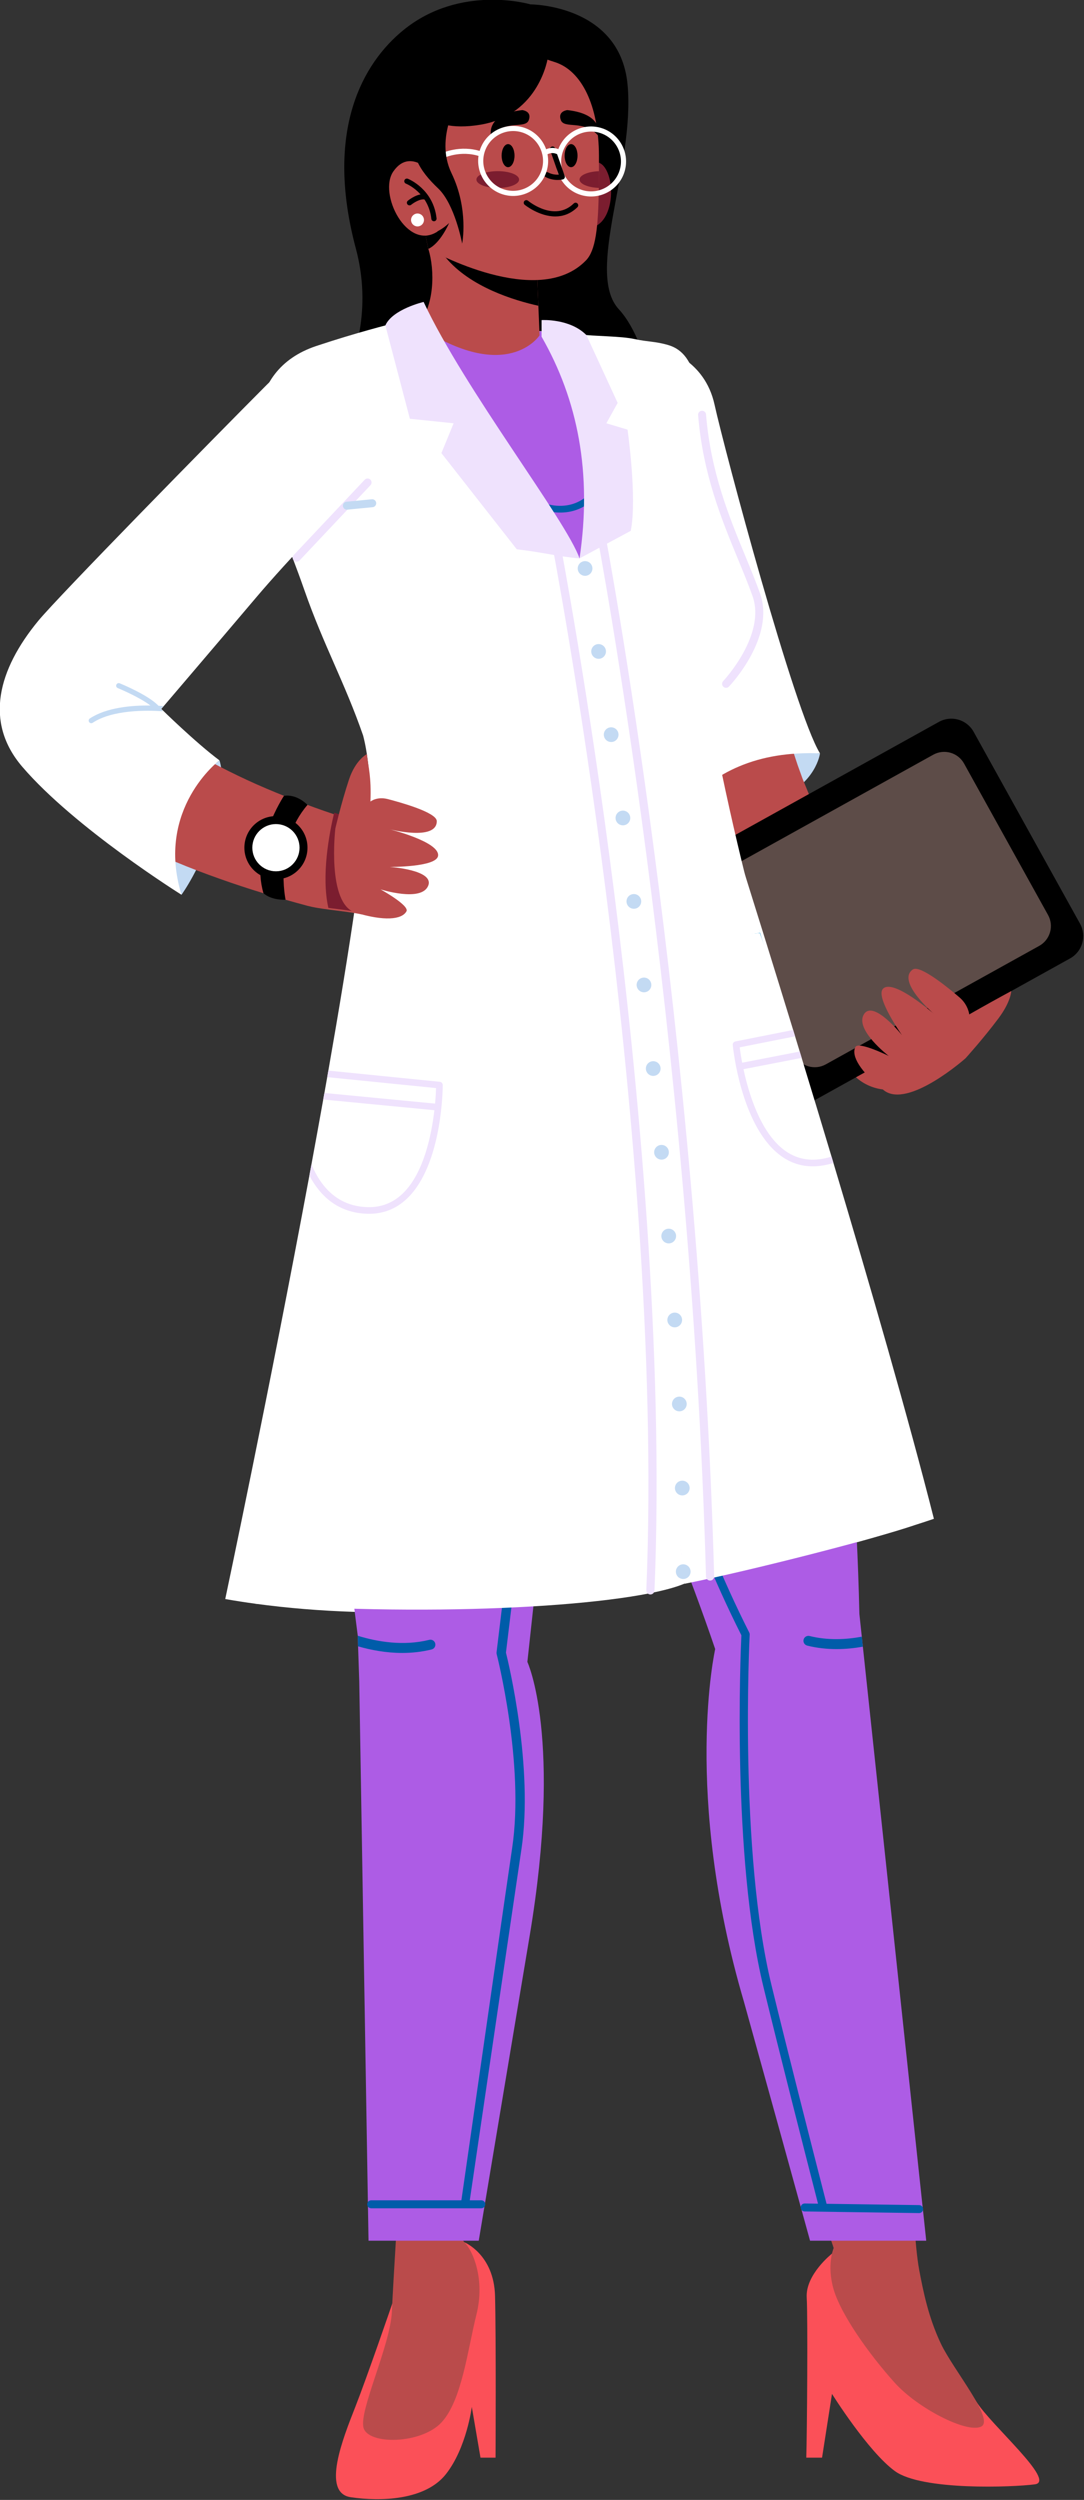 <?xml version="1.0" encoding="UTF-8" standalone="no"?>
<!DOCTYPE svg PUBLIC "-//W3C//DTD SVG 1.1//EN" "http://www.w3.org/Graphics/SVG/1.1/DTD/svg11.dtd">
<svg width="100%" height="100%" viewBox="0 0 909 2095" version="1.1" xmlns="http://www.w3.org/2000/svg" xmlns:xlink="http://www.w3.org/1999/xlink" xml:space="preserve" xmlns:serif="http://www.serif.com/" style="fill-rule:evenodd;clip-rule:evenodd;stroke-linejoin:round;stroke-miterlimit:2;">
    <rect x="0" y="0" width="909" height="2095" fill="#333333" stroke="none"/>
    <g transform="matrix(1,0,0,1,-4722.565,-5110.763)">
        <g transform="matrix(8.333,0,0,8.333,0,0)">
            <g transform="matrix(1,0,0,1,649.247,695.013)">
                <path d="M0,-5.931C0,-5.931 -0.368,-2.86 -4.383,-1.281C-8.399,0.298 -12.829,0.764 -13.804,-0.496C-13.804,-0.496 -12.278,-6.695 0,-5.931" style="fill:rgb(195,218,243);fill-rule:nonzero;"/>
            </g>
            <g transform="matrix(1,0,0,1,638.061,718.023)">
                <path d="M0,-64.082C0.584,-61.362 1.191,-58.607 1.805,-55.872C2.422,-53.135 3.044,-50.398 3.687,-47.672L4.658,-43.587C4.992,-42.233 5.315,-40.87 5.659,-39.523C6.331,-36.818 7.039,-34.136 7.781,-31.52C8.154,-30.213 8.538,-28.935 8.945,-27.744L9.257,-26.881L9.412,-26.449C9.464,-26.304 9.532,-26.153 9.591,-26.006L9.957,-25.116C10.081,-24.819 10.194,-24.523 10.336,-24.221C11.381,-21.822 12.612,-19.391 13.892,-16.98C15.177,-14.566 16.531,-12.161 17.928,-9.774C18.628,-8.581 19.336,-7.39 20.057,-6.208C20.415,-5.616 20.778,-5.027 21.141,-4.44L22.227,-2.708L22.266,-2.646C23.711,-0.342 23.014,2.697 20.71,4.141C18.469,5.546 15.528,4.917 14.039,2.763C13.608,2.137 13.212,1.553 12.806,0.95C12.404,0.352 12.004,-0.248 11.609,-0.849C10.815,-2.05 10.034,-3.258 9.259,-4.473C7.712,-6.904 6.202,-9.367 4.739,-11.886C3.278,-14.41 1.856,-16.969 0.541,-19.701C0.371,-20.033 0.215,-20.39 0.054,-20.739L-0.425,-21.79C-0.503,-21.968 -0.586,-22.137 -0.662,-22.321L-0.887,-22.877L-1.336,-23.99C-1.896,-25.451 -2.375,-26.863 -2.83,-28.254C-3.733,-31.04 -4.567,-33.792 -5.36,-36.54C-5.765,-37.916 -6.145,-39.287 -6.538,-40.661L-7.679,-44.779C-8.434,-47.524 -9.167,-50.269 -9.893,-53.016C-10.619,-55.767 -11.329,-58.503 -12.034,-61.28C-12.873,-64.588 -10.872,-67.95 -7.564,-68.789C-4.256,-69.628 -0.894,-67.627 -0.055,-64.319C-0.039,-64.253 -0.023,-64.188 -0.009,-64.122L0,-64.082Z" style="fill:rgb(186,75,75);fill-rule:nonzero;"/>
            </g>
            <g transform="matrix(1,0,0,1,645.875,685.913)">
                <path d="M0,39.624L28.541,23.787C29.781,23.099 30.228,21.536 29.54,20.296L18.833,0.999C18.145,-0.241 16.582,-0.688 15.341,0L-13.199,15.837C-14.439,16.525 -14.887,18.088 -14.199,19.328L-3.491,38.625C-2.803,39.865 -1.24,40.312 0,39.624" style="fill-rule:nonzero;"/>
            </g>
            <g transform="matrix(1,0,0,1,672.198,704.238)">
                <path d="M0,1.098L-8.452,-14.134C-9.064,-15.236 -10.453,-15.634 -11.555,-15.022L-33.035,-3.103C-34.138,-2.491 -34.535,-1.102 -33.924,0L-25.471,15.232C-24.86,16.334 -23.471,16.732 -22.369,16.12L-0.888,4.201C0.214,3.589 0.612,2.2 0,1.098" style="fill:rgb(93,76,72);fill-rule:nonzero;"/>
            </g>
            <g transform="matrix(1,0,0,1,663.896,715.431)">
                <path d="M0,4.312C0,4.312 1.756,2.375 3.296,0.322C4.58,-1.39 4.597,-2.444 4.597,-2.444C3.34,-1.769 1.853,-0.945 0.371,-0.094C0.371,-0.094 0.279,-1.05 -0.604,-1.804C-1.487,-2.559 -4.563,-5.137 -5.308,-4.618C-7.01,-3.43 -3.202,-0.165 -3.202,-0.165C-3.202,-0.165 -7.229,-3.698 -8.291,-2.698C-9.149,-1.889 -6.386,2.003 -6.386,2.003C-6.386,2.003 -9.251,-1.589 -10.21,-0.138C-11.229,1.404 -7.732,4.079 -7.732,4.079C-7.732,4.079 -10.785,2.57 -11.089,3.185C-11.527,4.07 -10.603,5.657 -8.225,7.531C-5.79,9.449 0,4.312 0,4.312" style="fill:rgb(186,75,75);fill-rule:nonzero;"/>
            </g>
            <g transform="matrix(0.485,0.874,0.874,-0.485,638.51,712.623)">
                <path d="M1.263,-0.744C2.061,-0.744 2.708,-0.097 2.707,0.701C2.708,1.499 2.061,2.145 1.263,2.146C0.465,2.146 -0.181,1.498 -0.182,0.7C-0.181,-0.097 0.465,-0.744 1.263,-0.744" style="fill:rgb(46,84,129);fill-rule:nonzero;"/>
            </g>
            <g transform="matrix(1,0,0,1,633.577,694.01)">
                <path d="M0,-45.562C0,-45.562 4.055,-44.562 5.055,-40.015C6.056,-35.468 13.097,-9.092 15.671,-4.928C9.334,-5.188 5.016,-3.038 1.866,0.507C1.866,0.507 -8.59,-34.343 -7.94,-39.301C-7.29,-44.259 -2.784,-46.069 0,-45.562" style="fill:white;fill-rule:nonzero;"/>
            </g>
            <g transform="matrix(1,0,0,1,620.108,656.792)">
                <path d="M0,-43.036C0,-43.036 -7.049,-45.127 -12.799,-40.435C-16.833,-37.144 -20.749,-30.392 -17.568,-18.483C-14.386,-6.574 -23.688,2.091 -23.688,2.091L-3.221,-2.667L0,-43.036Z" style="fill-rule:nonzero;"/>
            </g>
            <g transform="matrix(1,0,0,1,620.108,657.587)">
                <path d="M0,-43.831C0,-43.831 8.998,-43.831 9.772,-35.789C10.559,-27.606 5.476,-16.878 8.894,-13.172C12.313,-9.465 13.246,0 13.246,0L-2.195,0L-7.672,-23.752L0,-43.831Z" style="fill-rule:nonzero;"/>
            </g>
            <g transform="matrix(1,0,0,1,660.71,701.098)">
                <path d="M0,64.959C0,64.959 -0.699,65.203 -1.986,65.611C-3.069,65.955 -4.572,66.415 -6.425,66.947C-6.486,66.965 -6.548,66.982 -6.609,67C-9.339,67.778 -12.808,68.705 -16.812,69.633C-16.827,69.636 -16.843,69.639 -16.858,69.643C-19.411,70.233 -22.18,70.824 -25.113,71.379C-32.146,72.708 -40.125,73.827 -48.322,74.226C-54.964,74.547 -61.75,74.395 -68.297,73.498C-69.309,73.36 -70.314,73.204 -71.313,73.029C-71.313,73.029 -66.837,51.914 -62.846,30.441C-62.777,30.066 -62.706,29.689 -62.637,29.312C-62.234,27.132 -61.837,24.951 -61.452,22.794C-61.413,22.573 -61.373,22.354 -61.334,22.136C-61.238,21.602 -61.145,21.072 -61.051,20.544C-61.013,20.324 -60.973,20.103 -60.936,19.884C-58.79,7.67 -57.083,-3.51 -56.792,-9.588L-20.911,-5.839C-20.911,-5.839 -17.977,3.368 -14.164,15.8C-14.1,16.012 -14.034,16.226 -13.968,16.44C-13.814,16.943 -13.659,17.454 -13.503,17.967C-13.437,18.181 -13.371,18.395 -13.307,18.609C-12.339,21.777 -11.327,25.113 -10.303,28.529C-10.239,28.741 -10.175,28.957 -10.111,29.171C-6.407,41.541 -2.556,54.869 0,64.959" style="fill:white;fill-rule:nonzero;"/>
            </g>
            <g transform="matrix(1,0,0,1,664.99,848.913)">
                <path d="M0,5.939C-1.459,3.586 -14.535,-8.956 -14.535,-8.956C-14.535,-8.956 -17.208,-6.861 -17.079,-4.553C-16.956,-2.356 -17.048,9.207 -17.122,11.561L-15.535,11.561L-14.535,5.15C-14.535,5.15 -10.92,10.934 -8.206,12.914C-5.492,14.895 3.68,14.539 5.88,14.245C8.081,13.952 1.459,8.292 0,5.939" style="fill:rgb(251,80,88);fill-rule:nonzero;"/>
            </g>
            <g transform="matrix(1,0,0,1,648.889,857.524)">
                <path d="M0,-23.291L1.736,-18.131C1.736,-18.131 1.003,-16.444 1.736,-13.95C2.47,-11.456 5.247,-7.498 7.898,-4.561C10.185,-2.028 15.086,0.5 16.553,-0.16C18.02,-0.82 13.766,-5.882 12.519,-8.522C11.272,-11.163 10.764,-13.699 10.341,-15.926C9.91,-18.202 9.637,-23.791 9.637,-23.791L0,-23.291Z" style="fill:rgb(186,75,75);fill-rule:nonzero;"/>
            </g>
            <g transform="matrix(1,0,0,1,613.466,864.893)">
                <path d="M0,-26.076C0,-26.076 2.971,-24.866 3.081,-20.685C3.191,-16.504 3.133,-4.419 3.133,-4.419L1.617,-4.419L0.743,-9.524C0.743,-9.524 0.22,-5.391 -1.87,-2.75C-3.961,-0.11 -8.472,0 -11.443,-0.44C-14.414,-0.88 -12.213,-6.381 -11.003,-9.462C-9.792,-12.543 -7.26,-19.914 -7.26,-19.914L0,-26.076Z" style="fill:rgb(251,80,88);fill-rule:nonzero;"/>
            </g>
            <g transform="matrix(1,0,0,1,612.68,859.21)">
                <path d="M0,-26.371C0,-26.371 -0.094,-21.272 0.786,-20.392C1.666,-19.512 2.876,-16.651 1.996,-13.13C1.116,-9.609 0.529,-4.475 -1.525,-2.274C-3.579,-0.074 -8.933,0 -9.373,-1.761C-9.814,-3.521 -6.659,-10.05 -6.513,-13.424C-6.366,-16.798 -5.779,-25.893 -5.779,-25.893L0,-26.371Z" style="fill:rgb(186,75,75);fill-rule:nonzero;"/>
            </g>
            <g transform="matrix(1,0,0,1,644.289,705.567)">
                <path d="M0,22.25C-7.424,26.524 -25.375,28.726 -37.085,24.075C-41.381,22.369 -42.133,21.321 -41.808,13.608C-41.797,13.321 -41.783,13.034 -41.768,12.749C-41.737,12.141 -41.697,11.536 -41.654,10.935C-41.632,10.645 -41.609,10.354 -41.586,10.067C-41.498,8.99 -41.393,7.935 -41.28,6.921C-41.249,6.641 -41.217,6.365 -41.186,6.092C-40.917,3.832 -40.491,1.802 -40.096,0.234C-40.025,-0.05 -39.953,-0.318 -39.885,-0.571C-39.47,-2.11 -39.133,-3.035 -39.133,-3.035C-37.245,-2.731 -35.3,-2.552 -33.346,-2.474C-33.069,-2.462 -32.793,-2.452 -32.516,-2.446C-22.389,-2.178 -12.085,-4.472 -7.309,-5.713C-7.021,-5.787 -6.753,-5.859 -6.508,-5.925C-5.267,-6.259 -4.566,-6.476 -4.566,-6.476C-4.566,-6.476 -4.128,-5.71 -3.513,-4.445C-3.4,-4.211 -3.28,-3.961 -3.158,-3.695C-2.185,-1.609 -0.944,1.421 -0.239,4.578C-0.229,4.616 -0.221,4.656 -0.212,4.694C-0.153,4.966 -0.093,5.24 -0.035,5.516C-0.023,5.571 -0.012,5.625 0,5.682C0.485,7.973 0.926,10.378 1.226,12.676L1.226,12.677C1.266,12.973 1.301,13.266 1.336,13.557C1.922,18.599 2.009,21.093 0,22.25" style="fill:rgb(0,146,220);fill-rule:nonzero;"/>
            </g>
            <g transform="matrix(1,0,0,1,644.289,699.641)">
                <path d="M0,11.607C-0.018,11.599 -0.036,11.589 -0.055,11.579C-1.565,10.757 -2.894,9.513 -4.037,7.862C-4.191,7.638 -4.342,7.406 -4.492,7.165L-4.493,7.165C-5.645,5.3 -6.586,2.978 -7.309,0.212C-7.021,0.138 -6.753,0.066 -6.508,0C-5.796,2.725 -4.872,4.996 -3.742,6.798C-3.594,7.039 -3.438,7.271 -3.28,7.495C-2.384,8.771 -1.369,9.777 -0.239,10.503C-0.229,10.542 -0.221,10.581 -0.212,10.62C-0.153,10.892 -0.093,11.166 -0.035,11.441C-0.023,11.496 -0.012,11.551 0,11.607" style="fill:rgb(93,76,72);fill-rule:nonzero;"/>
            </g>
            <g transform="matrix(1,0,0,1,611.773,716.474)">
                <path d="M0,-13.353C-0.329,-10.444 -0.976,-7.982 -1.933,-5.979C-2.059,-5.715 -2.19,-5.46 -2.33,-5.212C-3.111,-3.795 -4.07,-2.64 -5.202,-1.754C-6.587,-0.669 -7.996,-0.179 -9.138,0.028C-9.116,-0.263 -9.093,-0.553 -9.07,-0.84C-8.069,-1.049 -6.868,-1.499 -5.698,-2.42C-4.722,-3.186 -3.886,-4.174 -3.188,-5.377C-3.045,-5.622 -2.907,-5.876 -2.778,-6.138C-1.814,-8.075 -1.163,-10.494 -0.83,-13.381C-0.553,-13.37 -0.277,-13.36 0,-13.353" style="fill:rgb(93,76,72);fill-rule:nonzero;"/>
            </g>
            <g transform="matrix(1,0,0,1,641.131,706.301)">
                <path d="M0,-4.43C-0.572,-4.178 -1.188,-3.916 -1.845,-3.65C-2.099,-3.547 -2.36,-3.443 -2.627,-3.34C-6.448,-1.848 -11.454,-0.313 -16.857,0.243C-17.064,0.263 -17.272,0.284 -17.479,0.302C-22.381,0.75 -27.37,0.545 -31.481,0.16C-31.774,0.131 -32.065,0.105 -32.35,0.073C-34.086,-0.104 -35.642,-0.308 -36.938,-0.501C-36.867,-0.785 -36.795,-1.053 -36.727,-1.306C-35.398,-1.11 -33.797,-0.901 -32.011,-0.721C-31.729,-0.695 -31.444,-0.667 -31.155,-0.64C-26.964,-0.26 -21.885,-0.071 -16.942,-0.582C-11.67,-1.126 -6.78,-2.615 -3.03,-4.07L-3.028,-4.07C-2.763,-4.173 -2.506,-4.276 -2.253,-4.379C-1.576,-4.651 -0.942,-4.921 -0.355,-5.18C-0.242,-4.946 -0.123,-4.695 0,-4.43" style="fill:rgb(93,76,72);fill-rule:nonzero;"/>
            </g>
            <g transform="matrix(1,0,0,1,641.598,742.262)">
                <path d="M0,72.378C2.323,80.72 4.815,89.742 6.649,96.396L18.34,96.396L11.964,36.656L11.857,35.651L11.614,33.372C11.125,11.894 8.407,-8.344 3.918,-24.018L-15.991,-14.748C-15.035,8.866 -8.203,21.237 -2.897,36.898C-2.897,36.898 -6.181,51.399 0,72.378" style="fill:rgb(173,92,229);fill-rule:nonzero;"/>
            </g>
            <g transform="matrix(1,0,0,1,659.224,834.914)">
                <path d="M0,0.966C0.219,0.966 0.398,0.79 0.401,0.571C0.404,0.349 0.227,0.167 0.005,0.164L-11.513,0L-11.519,0C-11.738,0 -11.917,0.176 -11.92,0.396C-11.923,0.617 -11.746,0.799 -11.524,0.802L-0.006,0.966L0,0.966Z" style="fill:rgb(0,92,169);fill-rule:nonzero;"/>
            </g>
            <g transform="matrix(1,0,0,1,653.561,778.02)">
                <path d="M0,0.898C-0.831,1.046 -1.721,1.14 -2.643,1.14C-3.606,1.14 -4.601,1.039 -5.6,0.79C-5.867,0.724 -6.03,0.453 -5.964,0.186C-5.897,-0.079 -5.627,-0.242 -5.361,-0.176C-3.544,0.276 -1.711,0.191 -0.106,-0.108L0,0.898Z" style="fill:rgb(0,92,169);fill-rule:nonzero;"/>
            </g>
            <g transform="matrix(1,0,0,1,643.567,754.705)">
                <path d="M0,58.474C1.588,64.983 3.752,73.496 5.581,80.618L6.438,80.618C4.599,73.457 2.409,64.846 0.806,58.277C-2.487,44.778 -1.407,23.215 -1.395,22.998C-1.392,22.926 -1.407,22.855 -1.44,22.79C-12.666,0.555 -14.323,-21.523 -14.338,-21.744C-14.355,-21.971 -14.554,-22.144 -14.781,-22.127C-15.01,-22.112 -15.183,-21.913 -15.166,-21.686C-15.151,-21.464 -13.485,0.716 -2.23,23.066C-2.31,24.765 -3.199,45.359 0,58.474" style="fill:rgb(0,92,169);fill-rule:nonzero;"/>
            </g>
            <g transform="matrix(1,0,0,1,602.765,778.949)">
                <path d="M0,-0.065C0.036,1.106 0.076,2.291 0.118,3.489L1.051,59.709L12.142,59.709C13.442,51.924 15.382,40.31 17.263,29.069C20.602,9.113 17.035,1.498 17.035,1.498C17.035,1.498 21.387,-37.814 21.709,-48.018L-0.284,-59.774C-0.284,-59.774 -5.394,-42.136 -0.031,-1.129C-0.022,-0.775 -0.012,-0.42 0,-0.065" style="fill:rgb(173,92,229);fill-rule:nonzero;"/>
            </g>
            <g transform="matrix(1,0,0,1,618.272,768.25)">
                <path d="M0,30.898C-0.483,34.137 -3.273,53.56 -5.217,67.072L-4.374,67.072C-2.39,53.572 0.452,34.261 0.932,31.037C2.16,22.804 -0.361,12.335 -0.627,11.267L5.051,-35.618C5.083,-35.876 4.898,-36.111 4.64,-36.142C4.381,-36.174 4.146,-35.99 4.115,-35.731L-1.573,11.24C-1.58,11.299 -1.576,11.358 -1.561,11.415C-1.533,11.525 1.26,22.448 0,30.898" style="fill:rgb(0,92,169);fill-rule:nonzero;"/>
            </g>
            <g transform="matrix(1,0,0,1,604.085,834.594)">
                <path d="M0,0.802L11.082,0.802C11.304,0.802 11.483,0.622 11.483,0.401C11.483,0.179 11.304,0 11.082,0L0,0C-0.221,0 -0.401,0.179 -0.401,0.401C-0.401,0.622 -0.221,0.802 0,0.802" style="fill:rgb(0,92,169);fill-rule:nonzero;"/>
            </g>
            <g transform="matrix(1,0,0,1,610.168,778.172)">
                <path d="M0,1.024C-1.001,1.273 -1.996,1.376 -2.959,1.376C-4.59,1.376 -6.121,1.082 -7.404,0.712C-7.415,0.357 -7.425,0.002 -7.435,-0.352C-5.482,0.251 -2.846,0.705 -0.241,0.058C0.027,-0.008 0.295,0.154 0.362,0.422C0.428,0.687 0.267,0.958 0,1.024" style="fill:rgb(0,92,169);fill-rule:nonzero;"/>
            </g>
            <g transform="matrix(1,0,0,1,626.387,706.151)">
                <path d="M0,22.08C0.027,22.306 0.232,22.468 0.458,22.443C0.46,22.442 0.46,22.442 0.461,22.442C0.689,22.415 0.851,22.208 0.824,21.981C0.638,20.435 0.462,18.85 0.294,17.266C0.264,16.987 0.235,16.709 0.207,16.43C-0.332,11.25 -0.768,6.15 -1.056,2.546C-1.078,2.254 -1.102,1.971 -1.122,1.7C-1.184,0.909 -1.238,0.207 -1.283,-0.388C-1.562,-0.385 -1.84,-0.384 -2.116,-0.384C-2.071,0.21 -2.016,0.919 -1.953,1.718C-1.933,1.99 -1.909,2.272 -1.887,2.564C-1.601,6.137 -1.17,11.193 -0.636,16.341C-0.608,16.625 -0.577,16.91 -0.549,17.194C-0.375,18.836 -0.192,20.48 0,22.08" style="fill:rgb(0,92,169);fill-rule:nonzero;"/>
            </g>
            <g transform="matrix(1,0,0,1,624.314,706.068)">
                <path d="M0,16.956C0.138,16.997 0.758,17.175 1.524,17.277C1.792,17.314 2.077,17.34 2.367,17.35C2.631,17.357 2.898,17.35 3.158,17.321C3.658,17.265 4.127,17.128 4.493,16.862C4.948,16.53 5.195,16.027 5.206,15.408C5.238,13.776 4.767,7.142 4.412,2.453C4.391,2.165 4.37,1.883 4.349,1.61C4.292,0.86 4.238,0.178 4.193,-0.401C3.917,-0.389 3.64,-0.376 3.362,-0.366C3.408,0.216 3.462,0.906 3.519,1.666C3.539,1.938 3.561,2.219 3.583,2.509C3.935,7.187 4.407,13.811 4.376,15.392C4.37,15.757 4.252,16.011 4.003,16.192C3.607,16.481 2.95,16.548 2.279,16.513C1.994,16.498 1.706,16.465 1.436,16.424C0.942,16.348 0.504,16.24 0.238,16.161C0.018,16.096 -0.213,16.22 -0.279,16.44C-0.344,16.659 -0.219,16.89 0,16.956" style="fill:rgb(0,92,169);fill-rule:nonzero;"/>
            </g>
            <g transform="matrix(1,0,0,1,606.145,709.825)">
                <path d="M0,-10.731L2.559,0C8.953,-0.51 16.517,-1.435 22.213,-4.38C22.213,-4.38 29.803,-1.827 33.652,-3.018L30.835,-10.731L0,-10.731Z" style="fill:white;fill-rule:nonzero;"/>
            </g>
            <g transform="matrix(1,0,0,1,602.333,646.561)">
                <path d="M0,63.264C1.594,55.885 1.86,47.658 1.86,47.658C1.563,45.445 1.547,43.061 0.942,40.734C-0.896,35.426 -3.046,31.622 -4.959,26.138C-5.083,25.782 -5.209,25.43 -5.337,25.074C-5.419,24.842 -5.505,24.612 -5.59,24.381C-6.219,22.665 -6.894,20.956 -7.602,19.309C-10.687,12.122 -11.184,4.022 -3.766,1.548C-3.227,1.37 -2.695,1.197 -2.178,1.034C1.331,-0.075 4.255,-0.804 5.069,-1.001C5.217,-1.037 5.293,-1.056 5.293,-1.056L20.867,0.235L22.35,0.358C24.525,0.602 26.833,0.54 28.29,0.86C29.572,1.143 30.349,1.074 31.654,1.46C34.724,2.367 34.636,6.494 35.59,11.622C35.606,11.711 35.623,11.799 35.638,11.889C35.645,11.917 35.651,11.948 35.657,11.976C35.823,12.848 36.024,13.711 36.249,14.564C36.501,15.518 36.781,16.459 37.076,17.378C38.872,23.01 41.037,25.596 40.667,29.14C40.331,32.351 37.057,36.728 36.187,37.662C35.987,37.876 35.868,37.991 35.868,37.991C35.87,38.007 35.872,38.024 35.875,38.041C35.887,38.168 35.903,38.303 35.921,38.445C35.987,38.986 36.081,39.629 36.201,40.356C38.301,51.339 40.884,60.564 40.884,60.564C40.884,60.564 17.546,64.32 0,63.264" style="fill:white;fill-rule:nonzero;"/>
            </g>
            <g transform="matrix(1,0,0,1,639.796,654.605)">
                <path d="M0,27.884C0.106,27.884 0.212,27.842 0.291,27.759C0.483,27.557 4.982,22.756 3.414,18.375C2.978,17.158 2.471,15.929 1.935,14.627C0.305,10.675 -1.542,6.197 -2.016,0.387C-2.034,0.166 -2.229,0 -2.448,0.02C-2.669,0.038 -2.833,0.231 -2.815,0.452C-2.331,6.387 -0.458,10.927 1.193,14.933C1.726,16.225 2.23,17.446 2.659,18.645C4.06,22.56 -0.247,27.161 -0.291,27.207C-0.443,27.367 -0.437,27.621 -0.276,27.774C-0.199,27.847 -0.099,27.884 0,27.884" style="fill:rgb(239,226,253);fill-rule:nonzero;"/>
            </g>
            <g transform="matrix(1,0,0,1,625.051,646.269)">
                <path d="M0,23.204C-1.47,22.529 -5.11,21.321 -7.024,16.867C-7.172,16.523 -7.322,16.179 -7.473,15.833C-10.898,8.011 -15.091,0 -15.091,0L-3.693,0.374C-3.693,0.374 -0.105,7.322 1.909,13.161C2.07,13.63 2.318,14.083 2.385,14.582C2.941,18.772 0,23.204 0,23.204" style="fill:rgb(173,92,229);fill-rule:nonzero;"/>
            </g>
            <g transform="matrix(1,0,0,1,627.737,664.091)">
                <path d="M0,-2.288C-0.706,-0.947 -2.21,0.951 -5.023,0.761C-6.319,0.674 -8.001,-0.027 -9.709,-0.955C-9.858,-1.299 -10.007,-1.643 -10.159,-1.988C-8.266,-0.888 -6.359,-0.009 -4.977,0.085C-2.039,0.283 -0.731,-2.166 -0.301,-3.239C-0.199,-2.925 -0.099,-2.607 0,-2.288" style="fill:rgb(0,92,169);fill-rule:nonzero;"/>
            </g>
            <g transform="matrix(1,0,0,1,625.05,634.749)">
                <path d="M0,-4.21C0,-4.21 1.761,-6.29 2.755,-4.21C3.751,-2.13 2.985,2.08 0.306,1.391L0,-4.21Z" style="fill:rgb(123,29,47);fill-rule:nonzero;"/>
            </g>
            <g transform="matrix(1,0,0,1,620.795,649.015)">
                <path d="M0,-7.636L0.234,-1.972C0.234,-1.972 -3.024,3.053 -12.05,-2.948C-10.34,-4.857 -10.276,-8.489 -10.967,-10.689C-10.967,-10.689 -10.303,-10.453 -9.225,-9.813C-9.014,-9.687 -8.761,-9.608 -8.506,-9.501C-6.25,-8.554 -2.856,-7.415 0,-7.636" style="fill:rgb(186,75,75);fill-rule:nonzero;"/>
            </g>
            <g transform="matrix(0.041,0.999,0.999,-0.041,616.68,646.176)">
                <path d="M-4.623,4.31L-1.935,4.31C-2.582,1.88 -4.101,-2.474 -7.179,-4.818C-7.07,-4.598 -6.955,-4.362 -6.837,-4.112C-5.798,-1.897 -4.52,1.447 -4.623,4.31" style="fill-rule:nonzero;"/>
            </g>
            <g transform="matrix(1,0,0,1,627.003,631.469)">
                <path d="M0,-0.936C0,-0.344 -0.005,0.216 -0.013,0.744C-0.069,4.814 -0.337,7.034 -1.303,8.033C-6.124,13.019 -16.82,7.068 -17.163,6.876C-17.169,6.873 -17.173,6.869 -17.173,6.869C-17.271,6.423 -17.36,5.981 -17.439,5.543C-18.12,1.835 -18.163,-1.609 -17.786,-4.882C-17.967,-8.333 -15.912,-11.546 -12.667,-12.729C-9.303,-13.955 -6.286,-12.475 -4.473,-11.918C-1.738,-11.073 -0.016,-7.537 0,-2.499C0.002,-1.955 0.002,-1.435 0,-0.936" style="fill:rgb(186,75,75);fill-rule:nonzero;"/>
            </g>
            <g transform="matrix(1,0,0,1,623.821,626.999)">
                <path d="M0,-2.611C0,-2.611 -1,-2.512 -0.649,-1.595C-0.298,-0.679 1.709,-1.689 3.145,0C3.145,0 3.755,-2.199 0,-2.611" style="fill-rule:nonzero;"/>
            </g>
            <g transform="matrix(1,0,0,1,619.289,626.999)">
                <path d="M0,-2.611C0,-2.611 1,-2.512 0.649,-1.595C0.298,-0.679 -1.709,-1.689 -3.145,0C-3.145,0 -3.755,-2.199 0,-2.611" style="fill-rule:nonzero;"/>
            </g>
            <g transform="matrix(1,0,0,1,626.982,632.462)">
                <path d="M0,-5.813C-1.603,-6.238 -3.253,-5.28 -3.678,-3.677C-4.103,-2.075 -3.145,-0.425 -1.542,0.001C0.06,0.426 1.71,-0.532 2.136,-2.135C2.561,-3.738 1.603,-5.388 0,-5.813M-1.674,0.497C-3.551,-0.001 -4.673,-1.932 -4.175,-3.809C-3.677,-5.686 -1.745,-6.808 0.132,-6.31C2.009,-5.812 3.13,-3.88 2.632,-2.003C2.135,-0.127 0.203,0.995 -1.674,0.497" style="fill:white;fill-rule:nonzero;"/>
            </g>
            <g transform="matrix(1,0,0,1,622.843,628.011)">
                <path d="M0,3.403C0.307,3.403 0.515,3.352 0.532,3.347C0.604,3.329 0.664,3.281 0.699,3.216C0.734,3.151 0.74,3.075 0.716,3.005L-0.26,0.21C-0.308,0.072 -0.458,0 -0.596,0.048C-0.733,0.096 -0.806,0.246 -0.758,0.384L0.111,2.872C-0.154,2.885 -0.564,2.858 -0.969,2.64C-1.097,2.571 -1.257,2.619 -1.326,2.747C-1.395,2.875 -1.347,3.035 -1.219,3.104C-0.773,3.344 -0.329,3.403 0,3.403" style="fill-rule:nonzero;"/>
            </g>
            <g transform="matrix(0,-1,-1,0,616.821,629.227)">
                <path d="M-2.147,-2.147C-2.614,-2.147 -2.992,-1.186 -2.992,-0.001C-2.992,1.185 -2.614,2.147 -2.147,2.147C-1.679,2.147 -1.301,1.185 -1.301,-0.001C-1.301,-1.186 -1.679,-2.147 -2.147,-2.147" style="fill:rgb(123,29,47);fill-rule:nonzero;"/>
            </g>
            <g transform="matrix(1,0,0,1,619.141,632.408)">
                <path d="M0,-5.813C-1.603,-6.238 -3.253,-5.28 -3.678,-3.677C-4.103,-2.075 -3.145,-0.425 -1.542,0C0.06,0.426 1.71,-0.532 2.136,-2.135C2.561,-3.738 1.603,-5.388 0,-5.813M-1.674,0.497C-3.551,-0.001 -4.673,-1.932 -4.175,-3.809C-3.677,-5.686 -1.745,-6.808 0.132,-6.31C2.009,-5.812 3.13,-3.88 2.632,-2.003C2.135,-0.127 0.203,0.995 -1.674,0.497" style="fill:white;fill-rule:nonzero;"/>
            </g>
            <g transform="matrix(1,0,0,1,621.452,627.894)">
                <path d="M0,1.044C-0.041,1.028 -0.078,1.001 -0.107,0.964C-0.194,0.853 -0.175,0.691 -0.063,0.603C-0.03,0.577 0.767,-0.033 1.724,0.552C1.845,0.627 1.883,0.785 1.809,0.906C1.735,1.027 1.577,1.065 1.456,0.991C0.8,0.589 0.26,1.003 0.254,1.008C0.18,1.066 0.082,1.077 0,1.044" style="fill:white;fill-rule:nonzero;"/>
            </g>
            <g transform="matrix(1,0,0,1,615.126,628.062)">
                <path d="M0,0.993C-0.031,0.995 -0.064,0.991 -0.095,0.98C-2.082,0.312 -3.79,1.163 -3.807,1.172C-3.934,1.236 -4.089,1.186 -4.153,1.059C-4.217,0.933 -4.167,0.778 -4.041,0.714C-3.963,0.674 -2.121,-0.243 0.068,0.493C0.203,0.538 0.275,0.684 0.23,0.818C0.196,0.921 0.102,0.988 0,0.993" style="fill:white;fill-rule:nonzero;"/>
            </g>
            <g transform="matrix(1,0,0,1,627.003,632.213)">
                <path d="M0,-1.68C0,-1.088 -0.005,-0.528 -0.013,0C-1.103,-0.039 -1.953,-0.401 -1.953,-0.841C-1.953,-1.28 -1.094,-1.644 0,-1.68" style="fill:rgb(123,29,47);fill-rule:nonzero;"/>
            </g>
            <g transform="matrix(0,-1,-1,0,617.859,628.32)">
                <path d="M-0.649,-0.649C-1.29,-0.649 -1.81,-0.358 -1.81,-0C-1.81,0.359 -1.29,0.649 -0.649,0.649C-0.008,0.649 0.511,0.359 0.511,-0C0.511,-0.358 -0.008,-0.649 -0.649,-0.649" style="fill-rule:nonzero;"/>
            </g>
            <g transform="matrix(0,-1,-1,0,624.199,628.32)">
                <path d="M-0.649,-0.649C-1.29,-0.649 -1.81,-0.358 -1.81,-0C-1.81,0.359 -1.29,0.649 -0.649,0.649C-0.008,0.649 0.511,0.359 0.511,-0C0.511,-0.358 -0.008,-0.649 -0.649,-0.649" style="fill-rule:nonzero;"/>
            </g>
            <g transform="matrix(1,0,0,1,622.61,633.988)">
                <path d="M0,1.096C0.74,1.096 1.52,0.858 2.228,0.166C2.332,0.064 2.334,-0.103 2.232,-0.207C2.13,-0.312 1.963,-0.313 1.859,-0.212C-0.068,1.673 -2.637,-0.396 -2.746,-0.485C-2.858,-0.577 -3.024,-0.561 -3.117,-0.449C-3.209,-0.337 -3.193,-0.171 -3.081,-0.078C-3.06,-0.061 -1.629,1.096 0,1.096" style="fill-rule:nonzero;"/>
            </g>
            <g transform="matrix(1,0,0,1,611.925,638.346)">
                <path d="M0,-2.601C-0.031,-2.529 -0.873,-0.575 -2.085,-0.001C-2.086,-0.001 -2.086,0 -2.087,0C-2.091,-0.004 -2.094,-0.007 -2.094,-0.007C-2.193,-0.453 -2.281,-0.896 -2.361,-1.333C-2.316,-1.341 -1.093,-1.554 0,-2.601" style="fill-rule:nonzero;"/>
            </g>
            <g transform="matrix(1,0,0,1,610.751,635.153)">
                <path d="M0,-3.858C0,-3.858 -2.562,-7.3 -4.44,-4.595C-5.986,-2.366 -3.062,3.442 0,1.452L0,-3.858Z" style="fill:rgb(186,75,75);fill-rule:nonzero;"/>
            </g>
            <g transform="matrix(0,1,1,0,608.745,634.787)">
                <path d="M0.65,-0.65C1.009,-0.65 1.3,-0.359 1.3,0C1.3,0.359 1.009,0.65 0.65,0.65C0.291,0.65 0,0.359 0,0C0,-0.359 0.291,-0.65 0.65,-0.65" style="fill:white;fill-rule:nonzero;"/>
            </g>
            <g transform="matrix(1,0,0,1,610.4,631.239)">
                <path d="M0,4.329C0.01,4.329 0.019,4.328 0.029,4.327C0.174,4.312 0.278,4.181 0.262,4.037C-0.058,1.109 -2.521,0.096 -2.626,0.054C-2.761,0 -2.915,0.066 -2.968,0.201C-3.022,0.336 -2.956,0.49 -2.821,0.544C-2.729,0.581 -0.547,1.489 -0.262,4.094C-0.247,4.229 -0.133,4.329 0,4.329" style="fill-rule:nonzero;"/>
            </g>
            <g transform="matrix(1,0,0,1,607.94,632.671)">
                <path d="M0,1.299C0.058,1.299 0.117,1.28 0.166,1.24C0.395,1.054 1.091,0.597 1.545,0.714C1.686,0.75 1.83,0.665 1.866,0.524C1.902,0.383 1.817,0.239 1.676,0.203C0.883,0 -0.061,0.745 -0.167,0.831C-0.28,0.923 -0.297,1.089 -0.205,1.202C-0.153,1.266 -0.077,1.299 0,1.299" style="fill-rule:nonzero;"/>
            </g>
            <g transform="matrix(-0.993,-0.115,-0.115,0.993,640.451,772.43)">
                <path d="M4.791,-65.188C2.028,-59.921 -9.122,-29.725 -17.49,-7.793C-14.234,-6.192 -1.742,-1.374 4.791,0.718L19.024,-62.128L4.791,-65.188Z" style="fill:white;fill-rule:nonzero;"/>
            </g>
            <g transform="matrix(1,0,0,1,650.406,717.889)">
                <path d="M0,11.738C-0.304,11.84 -0.624,11.919 -0.956,11.973C-1.052,11.988 -1.149,12.003 -1.247,12.014C-2.605,12.181 -3.838,11.828 -4.911,10.969C-7.178,9.149 -8.322,5.443 -8.857,2.953C-8.908,2.723 -8.951,2.506 -8.99,2.3C-9.12,1.616 -9.199,1.071 -9.239,0.755L-4.127,-0.259L-3.665,-0.351C-3.731,-0.565 -3.797,-0.779 -3.861,-0.991L-4.298,-0.906L-9.672,0.162C-9.841,0.195 -9.956,0.35 -9.938,0.521C-9.907,0.842 -9.125,8.443 -5.327,11.488C-4.346,12.278 -3.245,12.689 -2.047,12.72C-1.758,12.729 -1.466,12.714 -1.167,12.679C-1.04,12.664 -0.915,12.645 -0.792,12.623C-0.449,12.564 -0.122,12.483 0.193,12.38C0.128,12.166 0.064,11.95 0,11.738" style="fill:rgb(239,226,253);fill-rule:nonzero;"/>
            </g>
            <g transform="matrix(1,0,0,1,647.403,720.273)">
                <path d="M0,-0.566L-0.545,-0.461L-5.854,0.569L-6.189,0.635C-6.212,0.639 -6.237,0.642 -6.26,0.64C-6.415,0.637 -6.55,0.527 -6.579,0.37C-6.616,0.189 -6.495,0.015 -6.316,-0.021L-5.987,-0.084L-0.716,-1.107L-0.196,-1.208C-0.13,-0.994 -0.064,-0.78 0,-0.566" style="fill:rgb(239,226,253);fill-rule:nonzero;"/>
            </g>
            <g transform="matrix(-0.886,0.463,0.463,0.886,629.919,729.008)">
                <path d="M15.131,-29.575C19.246,-25.281 40.231,4.294 54.35,23.048C38.913,32.661 21.009,40.764 15.131,41.265L-23.241,-55.015L15.131,-29.575Z" style="fill:white;fill-rule:nonzero;"/>
            </g>
            <g transform="matrix(1,0,0,1,632.181,667.369)">
                <path d="M0,106.299L-0.017,106.299C-0.244,106.289 -0.421,106.098 -0.411,105.871C0.575,82.031 -2.063,54.658 -4.45,35.892C-7.037,15.555 -9.894,0.672 -9.922,0.524C-9.965,0.301 -9.819,0.085 -9.596,0.042C-9.373,0 -9.158,0.145 -9.114,0.368C-9.086,0.516 -6.224,15.426 -3.634,35.788C-1.243,54.585 1.4,82.008 0.411,105.905C0.402,106.126 0.219,106.299 0,106.299" style="fill:rgb(239,226,253);fill-rule:nonzero;"/>
            </g>
            <g transform="matrix(1,0,0,1,625.606,669.712)">
                <path d="M0,1.514C-0.048,1.514 -0.095,1.509 -0.145,1.499C-0.191,1.489 -0.239,1.476 -0.283,1.458C-0.327,1.438 -0.37,1.415 -0.41,1.389C-0.451,1.363 -0.489,1.331 -0.523,1.297C-0.66,1.158 -0.739,0.969 -0.739,0.773C-0.739,0.578 -0.66,0.388 -0.523,0.25C-0.489,0.216 -0.451,0.184 -0.41,0.158C-0.37,0.132 -0.327,0.109 -0.283,0.09C-0.239,0.071 -0.191,0.058 -0.145,0.048C0.097,0 0.352,0.077 0.525,0.25C0.662,0.387 0.742,0.578 0.742,0.773C0.742,0.969 0.662,1.16 0.525,1.297C0.387,1.435 0.196,1.514 0,1.514" style="fill:rgb(195,218,243);fill-rule:nonzero;"/>
            </g>
            <g transform="matrix(1,0,0,1,626.236,762.798)">
                <path d="M0,-83.854C-0.063,-84.257 0.214,-84.636 0.617,-84.7C1.022,-84.762 1.4,-84.486 1.465,-84.083C1.527,-83.678 1.251,-83.299 0.846,-83.235C0.808,-83.23 0.77,-83.227 0.731,-83.227C0.374,-83.227 0.058,-83.487 0,-83.854M1.264,-75.492C1.205,-75.897 1.484,-76.273 1.889,-76.332C2.294,-76.391 2.671,-76.111 2.729,-75.706L2.73,-75.706C2.788,-75.302 2.508,-74.925 2.103,-74.865C2.067,-74.861 2.031,-74.859 1.996,-74.859C1.634,-74.859 1.318,-75.124 1.264,-75.492M2.445,-67.119C2.39,-67.524 2.673,-67.898 3.079,-67.954C3.484,-68.008 3.857,-67.725 3.912,-67.318C3.968,-66.914 3.685,-66.54 3.278,-66.486C3.245,-66.481 3.211,-66.479 3.178,-66.479C2.814,-66.479 2.495,-66.747 2.445,-67.119M3.546,-58.736C3.494,-59.143 3.782,-59.513 4.188,-59.564C4.593,-59.615 4.963,-59.329 5.016,-58.922L5.014,-58.922C5.067,-58.516 4.779,-58.146 4.374,-58.095C4.341,-58.091 4.312,-58.088 4.28,-58.088C3.912,-58.088 3.592,-58.363 3.546,-58.736M4.563,-50.345L4.563,-50.343C4.517,-50.75 4.807,-51.119 5.214,-51.165C5.62,-51.212 5.987,-50.921 6.035,-50.515C6.082,-50.108 5.791,-49.741 5.385,-49.693C5.355,-49.69 5.327,-49.688 5.299,-49.688C4.927,-49.688 4.608,-49.967 4.563,-50.345M5.493,-41.942C5.45,-42.349 5.745,-42.714 6.151,-42.757C6.558,-42.8 6.923,-42.503 6.966,-42.097C7.009,-41.691 6.714,-41.327 6.306,-41.284C6.28,-41.281 6.254,-41.279 6.229,-41.279C5.854,-41.279 5.533,-41.562 5.493,-41.942M6.326,-33.533C6.288,-33.939 6.588,-34.3 6.994,-34.338C7.402,-34.376 7.763,-34.076 7.8,-33.67C7.838,-33.261 7.539,-32.901 7.132,-32.863C7.108,-32.862 7.085,-32.86 7.062,-32.86C6.685,-32.86 6.36,-33.148 6.326,-33.533M7.05,-25.117C7.019,-25.525 7.323,-25.882 7.73,-25.914C8.138,-25.946 8.495,-25.642 8.528,-25.234C8.559,-24.827 8.255,-24.47 7.848,-24.437C7.828,-24.436 7.809,-24.436 7.789,-24.436C7.405,-24.436 7.081,-24.73 7.05,-25.117M7.654,-16.688C7.628,-17.096 7.939,-17.448 8.347,-17.475C8.755,-17.501 9.107,-17.192 9.133,-16.782L9.132,-16.782C9.158,-16.375 8.849,-16.023 8.441,-15.997C8.424,-15.995 8.409,-15.995 8.393,-15.995C8.006,-15.995 7.679,-16.296 7.654,-16.688M8.118,-8.254C8.098,-8.664 8.414,-9.009 8.824,-9.027C9.232,-9.047 9.579,-8.73 9.598,-8.321C9.616,-7.913 9.3,-7.566 8.892,-7.548L8.857,-7.548C8.464,-7.548 8.136,-7.857 8.118,-8.254M8.414,0.185C8.404,-0.225 8.727,-0.564 9.137,-0.574C9.545,-0.584 9.884,-0.259 9.895,0.149C9.904,0.559 9.581,0.898 9.171,0.908L9.153,0.908C8.753,0.908 8.424,0.588 8.414,0.185" style="fill:rgb(195,218,243);fill-rule:nonzero;"/>
            </g>
            <g transform="matrix(1,0,0,1,635.485,770.627)">
                <path d="M0,1.486C-0.049,1.486 -0.097,1.481 -0.145,1.471C-0.192,1.461 -0.239,1.448 -0.285,1.43C-0.329,1.41 -0.372,1.387 -0.411,1.361C-0.453,1.335 -0.49,1.303 -0.525,1.269C-0.558,1.236 -0.589,1.198 -0.617,1.157C-0.643,1.117 -0.666,1.073 -0.685,1.029C-0.703,0.984 -0.717,0.938 -0.727,0.89C-0.736,0.843 -0.741,0.793 -0.741,0.745C-0.741,0.698 -0.736,0.648 -0.727,0.601C-0.717,0.553 -0.703,0.507 -0.685,0.462C-0.666,0.418 -0.643,0.375 -0.617,0.334C-0.589,0.295 -0.558,0.257 -0.525,0.222C-0.49,0.188 -0.453,0.156 -0.411,0.13C-0.372,0.104 -0.329,0.081 -0.285,0.062C-0.239,0.043 -0.192,0.03 -0.145,0.02C-0.049,0 0.048,0 0.143,0.02C0.191,0.03 0.237,0.043 0.283,0.062C0.328,0.081 0.37,0.104 0.41,0.13C0.451,0.156 0.489,0.188 0.523,0.222C0.558,0.257 0.588,0.295 0.616,0.334C0.642,0.375 0.665,0.418 0.683,0.462C0.701,0.507 0.716,0.553 0.726,0.601C0.736,0.648 0.741,0.698 0.741,0.745C0.741,0.793 0.736,0.843 0.726,0.89C0.716,0.938 0.701,0.984 0.683,1.029C0.665,1.073 0.642,1.117 0.616,1.157C0.588,1.198 0.558,1.236 0.523,1.269C0.489,1.303 0.451,1.335 0.41,1.361C0.37,1.387 0.328,1.41 0.283,1.43C0.237,1.448 0.191,1.461 0.143,1.471C0.096,1.481 0.048,1.486 0,1.486" style="fill:rgb(195,218,243);fill-rule:nonzero;"/>
            </g>
            <g transform="matrix(1,0,0,1,638.187,666.583)">
                <path d="M0,105.686C-0.222,105.686 -0.405,105.509 -0.411,105.286C-1.928,50.546 -11.283,1.017 -11.378,0.523C-11.42,0.3 -11.274,0.084 -11.051,0.042C-10.827,0 -10.612,0.145 -10.569,0.369C-10.475,0.863 -1.108,50.454 0.411,105.263C0.418,105.49 0.239,105.68 0.012,105.686L0,105.686" style="fill:rgb(239,226,253);fill-rule:nonzero;"/>
            </g>
            <g transform="matrix(1,0,0,1,597.863,724.833)">
                <path d="M0,6.706C0.278,7.233 0.599,7.728 0.969,8.179C1.042,8.269 1.119,8.357 1.196,8.444C2.414,9.793 3.983,10.503 5.855,10.55C6.156,10.557 6.449,10.544 6.736,10.508C7.926,10.361 8.982,9.846 9.882,8.967C13.371,5.572 13.422,-2.069 13.422,-2.391C13.424,-2.564 13.294,-2.707 13.123,-2.724L2.837,-3.757L1.911,-3.851C1.873,-3.632 1.833,-3.412 1.795,-3.191L2.73,-3.097L12.749,-2.092C12.739,-1.774 12.713,-1.224 12.649,-0.53C12.629,-0.321 12.607,-0.1 12.579,0.133C12.285,2.663 11.502,6.461 9.418,8.49C8.432,9.448 7.239,9.917 5.872,9.882C4.19,9.841 2.783,9.206 1.693,7.998C1.484,7.766 1.289,7.516 1.109,7.254C0.757,6.741 0.459,6.174 0.209,5.577C0.14,5.954 0.069,6.331 0,6.706" style="fill:rgb(239,226,253);fill-rule:nonzero;"/>
            </g>
            <g transform="matrix(1,0,0,1,599.375,725)">
                <path d="M0,-1.767C-0.039,-1.548 -0.079,-1.329 -0.118,-1.109L0.857,-1.015L11.067,-0.034L11.406,-0.001C11.431,0 11.455,0 11.479,-0.003C11.632,-0.021 11.755,-0.143 11.77,-0.302C11.788,-0.485 11.653,-0.648 11.47,-0.666L11.136,-0.697L0.963,-1.675L0,-1.767Z" style="fill:rgb(239,226,253);fill-rule:nonzero;"/>
            </g>
            <g transform="matrix(1,0,0,1,609.36,669.473)">
                <path d="M0,-25.793C0,-25.793 -3.135,-25.059 -3.85,-23.431L-1.383,-14.042L3.018,-13.588C2.944,-13.391 1.787,-10.59 1.787,-10.59L9.373,-0.917C11.87,-0.633 13.611,-0.173 15.691,0C14.345,-3.851 4.147,-16.942 0,-25.793" style="fill:rgb(239,226,253);fill-rule:nonzero;"/>
            </g>
            <g transform="matrix(1,0,0,1,621.23,669.291)">
                <path d="M0,-23.786C0,-23.786 2.832,-23.968 4.512,-22.275L7.658,-15.456L6.52,-13.407L8.652,-12.767C8.652,-12.767 9.634,-5.885 8.976,-2.591L3.821,0.182C5.094,-8.389 3.656,-15.747 0,-22.113L0,-23.786Z" style="fill:rgb(239,226,253);fill-rule:nonzero;"/>
            </g>
            <g transform="matrix(1,0,0,1,588.812,703.301)">
                <path d="M0,-13.518C0,-13.518 0.828,-11.436 -0.507,-7.057C-1.842,-2.679 -3.818,0 -3.818,0C-3.818,0 -7.982,-7.164 0,-13.518" style="fill:rgb(195,218,243);fill-rule:nonzero;"/>
            </g>
            <g transform="matrix(1,0,0,1,568.971,670.137)">
                <path d="M0,14.28C-0.002,14.504 0.002,14.729 0.01,14.95C0.026,15.171 0.045,15.39 0.069,15.61C0.082,15.717 0.093,15.829 0.111,15.935L0.167,16.252C0.316,17.107 0.573,17.874 0.867,18.586C1.017,18.925 1.179,19.274 1.349,19.576C1.435,19.728 1.52,19.886 1.61,20.034L1.879,20.458C2.609,21.575 3.397,22.42 4.173,23.154C4.95,23.884 5.726,24.488 6.489,25.039C6.87,25.316 7.251,25.569 7.629,25.818C8.007,26.066 8.382,26.3 8.757,26.527C9.51,26.974 10.25,27.392 10.991,27.781C12.473,28.562 13.95,29.234 15.425,29.854C16.899,30.471 18.374,31.03 19.848,31.549C21.321,32.074 22.797,32.56 24.275,33.011C25.755,33.465 27.24,33.881 28.731,34.283C29.274,34.427 30.018,34.543 30.804,34.647C32.004,34.807 33.306,34.945 34.153,35.137C34.429,33.905 33.434,32.841 33.711,31.61C34.035,30.17 34.358,28.727 34.704,27.29L34.174,25.957C33.274,25.688 32.371,25.401 31.47,25.102C31.443,25.092 31.416,25.084 31.389,25.074C30.077,24.637 28.775,24.165 27.487,23.665C26.173,23.159 24.874,22.625 23.597,22.063C22.326,21.498 21.08,20.9 19.873,20.274C18.67,19.646 17.504,18.989 16.425,18.299C15.887,17.954 15.361,17.605 14.881,17.238C14.642,17.058 14.405,16.877 14.184,16.692C13.963,16.508 13.751,16.321 13.556,16.135C13.25,15.851 12.979,15.561 12.76,15.291C12.694,15.212 12.635,15.135 12.58,15.062L12.571,15.049L12.802,14.767L13.215,14.262C13.429,14 13.641,13.735 13.875,13.468C14.333,12.934 14.78,12.403 15.246,11.868L16.66,10.266C17.621,9.201 18.574,8.126 19.556,7.061L20.288,6.26L21.03,5.462L22.068,4.341L22.51,3.864L23.048,3.285L23.998,2.265L25.499,0.673C26.497,-0.391 27.498,-1.453 28.507,-2.511L34.527,-8.859L34.565,-8.899C37.102,-11.576 36.99,-15.803 34.315,-18.34C31.663,-20.857 27.483,-20.764 24.938,-18.159L23.36,-16.54L21.812,-14.922C21.296,-14.382 20.785,-13.838 20.275,-13.293C19.765,-12.75 19.252,-12.206 18.746,-11.656C17.732,-10.56 16.723,-9.457 15.717,-8.352L14.217,-6.683L14.019,-6.458L12.725,-5.001C12.226,-4.442 11.732,-3.873 11.24,-3.306L10.501,-2.454L10.17,-2.065L9.766,-1.592C8.786,-0.45 7.81,0.713 6.843,1.885L5.4,3.671C4.919,4.272 4.442,4.892 3.964,5.502C3.726,5.802 3.487,6.124 3.248,6.444L2.536,7.4L2.356,7.641L2.311,7.7L2.289,7.73L2.254,7.78L2.105,7.995C2.005,8.139 1.909,8.285 1.812,8.429C1.764,8.499 1.716,8.581 1.669,8.661L1.528,8.9C1.435,9.061 1.342,9.217 1.254,9.387C1.168,9.561 1.083,9.739 1,9.917L0.878,10.184C0.839,10.276 0.801,10.373 0.762,10.469C0.689,10.66 0.617,10.854 0.548,11.048C0.481,11.246 0.424,11.456 0.367,11.661C0.311,11.869 0.255,12.073 0.215,12.294C0.173,12.51 0.133,12.726 0.099,12.944C0.067,13.164 0.048,13.388 0.029,13.61L0.006,13.944C0,14.056 0.002,14.168 0,14.28" style="fill:rgb(186,75,75);fill-rule:nonzero;"/>
            </g>
            <g transform="matrix(-0.895,-0.446,-0.446,0.895,590.29,700.994)">
                <path d="M-3.606,-9.317C-3.606,-9.317 -2.193,-9.857 -1.081,-9.079C-1.081,-9.079 -0.303,-2.943 -3.606,0.61C-3.606,0.61 -4.537,0.926 -5.89,0.204C-5.89,0.204 -2.319,-4.241 -3.606,-9.317" style="fill-rule:nonzero;"/>
            </g>
            <g transform="matrix(0,1,1,0,594.498,695.39)">
                <path d="M3.175,-3.175C4.929,-3.175 6.351,-1.754 6.351,0C6.351,1.755 4.929,3.175 3.175,3.175C1.421,3.175 -0,1.755 -0,0C-0,-1.754 1.421,-3.175 3.175,-3.175" style="fill-rule:nonzero;"/>
            </g>
            <g transform="matrix(1,0,0,1,594.498,696.191)">
                <path d="M0,4.75C1.309,4.75 2.375,3.685 2.375,2.375C2.375,1.066 1.309,0 0,0C-1.309,0 -2.375,1.066 -2.375,2.375C-2.375,3.685 -1.309,4.75 0,4.75" style="fill:white;fill-rule:nonzero;"/>
            </g>
            <g transform="matrix(1,0,0,1,599.774,695.537)">
                <path d="M0,9.082C1.2,9.242 2.502,9.38 3.349,9.572C3.625,8.34 2.63,7.277 2.907,6.045C3.231,4.605 3.554,3.162 3.9,1.725L3.37,0.392C2.47,0.123 1.567,-0.164 0.666,-0.463C0.639,-0.473 0.612,-0.481 0.585,-0.49C0.098,1.555 -0.729,5.854 0,9.082" style="fill:rgb(123,29,47);fill-rule:nonzero;"/>
            </g>
            <g transform="matrix(1,0,0,1,605.502,697.344)">
                <path d="M0,-42.127C0.526,-40.014 -0.092,-37.779 -1.607,-36.215C-4.452,-33.279 -9.888,-27.606 -12.926,-24.021C-17.171,-19.014 -22.537,-12.733 -22.537,-12.733C-22.537,-12.733 -19.117,-9.371 -16.69,-7.561C-16.69,-7.561 -23.151,-2.693 -20.508,5.957C-20.508,5.957 -31.25,-0.753 -36.532,-6.92C-40.39,-11.424 -38.955,-16.693 -34.927,-21.585C-32.895,-24.053 -17.398,-39.839 -11.9,-45.356C-9.871,-47.393 -6.81,-48.084 -4.148,-46.996C-2.447,-46.3 -0.689,-44.9 0,-42.127" style="fill:white;fill-rule:nonzero;"/>
            </g>
            <g transform="matrix(1,0,0,1,600.477,698.485)">
                <path d="M0,-1.849C0,-1.849 0.577,-4.359 1.369,-6.76C2.03,-8.762 3.172,-9.329 3.172,-9.329C3.334,-7.933 3.626,-7.08 3.532,-4.558C3.532,-4.558 4.177,-5.094 5.285,-4.806C6.392,-4.517 10.208,-3.482 10.208,-2.587C10.207,-0.542 5.423,-1.781 5.423,-1.781C5.423,-1.781 10.546,-0.516 10.336,0.905C10.165,2.055 5.463,2.013 5.463,2.013C5.463,2.013 9.981,2.307 9.347,3.899C8.675,5.591 4.543,4.27 4.543,4.27C4.543,4.27 7.482,5.889 7.156,6.481C6.687,7.333 4.884,7.48 2.03,6.613C-0.891,5.725 0,-1.849 0,-1.849" style="fill:rgb(186,75,75);fill-rule:nonzero;"/>
            </g>
            <g transform="matrix(1,0,0,1,596.622,661.405)">
                <path d="M0,8.401C-0.111,8.412 -0.226,8.376 -0.313,8.294C-0.474,8.142 -0.482,7.889 -0.33,7.728L6.807,0.157C6.959,-0.004 7.213,-0.011 7.374,0.141C7.535,0.292 7.542,0.546 7.39,0.707L0.253,8.277C0.184,8.351 0.093,8.392 0,8.401" style="fill:rgb(239,226,253);fill-rule:nonzero;"/>
            </g>
            <g transform="matrix(1,0,0,1,604.228,663.774)">
                <path d="M0,0.55L-2.552,0.796C-2.772,0.818 -2.967,0.656 -2.989,0.436C-3.01,0.216 -2.849,0.02 -2.629,-0.001L-0.077,-0.247C0.143,-0.268 0.339,-0.107 0.36,0.113C0.381,0.333 0.22,0.529 0,0.55" style="fill:rgb(195,218,243);fill-rule:nonzero;"/>
            </g>
            <g transform="matrix(1,0,0,1,575.697,682.105)">
                <path d="M0,3.826C0.038,3.883 0.094,3.92 0.155,3.935C0.224,3.952 0.298,3.941 0.361,3.899C2.349,2.587 5.753,2.627 7.434,2.742C7.369,2.664 7.31,2.587 7.255,2.513L7.245,2.501L7.476,2.218C7.324,2.207 7.158,2.196 6.979,2.188C5.982,1.117 3.202,-0.023 3.081,-0.072C2.947,-0.126 2.795,-0.063 2.741,0.071C2.687,0.205 2.75,0.356 2.884,0.411C2.91,0.421 5.027,1.289 6.169,2.163C4.313,2.14 1.763,2.349 0.074,3.464C-0.046,3.544 -0.08,3.705 0,3.826" style="fill:rgb(195,218,243);fill-rule:nonzero;"/>
            </g>
            <g transform="matrix(1,0,0,1,612.992,636.226)">
                <path d="M0,-13.042C0,-13.042 -2.578,-9.122 -0.823,-5.487C0.933,-1.851 0.247,1.591 0.247,1.591C0.247,1.591 -0.478,-2.361 -2.17,-3.963C-4.024,-5.719 -5.321,-7.635 -4.443,-10.613C-3.566,-13.591 -1.152,-14.633 0,-13.042" style="fill-rule:nonzero;"/>
            </g>
            <g transform="matrix(1,0,0,1,621.876,621.23)">
                <path d="M0,-2.194C0,-2.194 -0.794,3.619 -6.787,4.625C-12.779,5.631 -13.35,1.956 -13.35,1.956C-13.35,1.956 -8.121,-7.825 0,-2.194" style="fill-rule:nonzero;"/>
            </g>
        </g>
    </g>
</svg>
